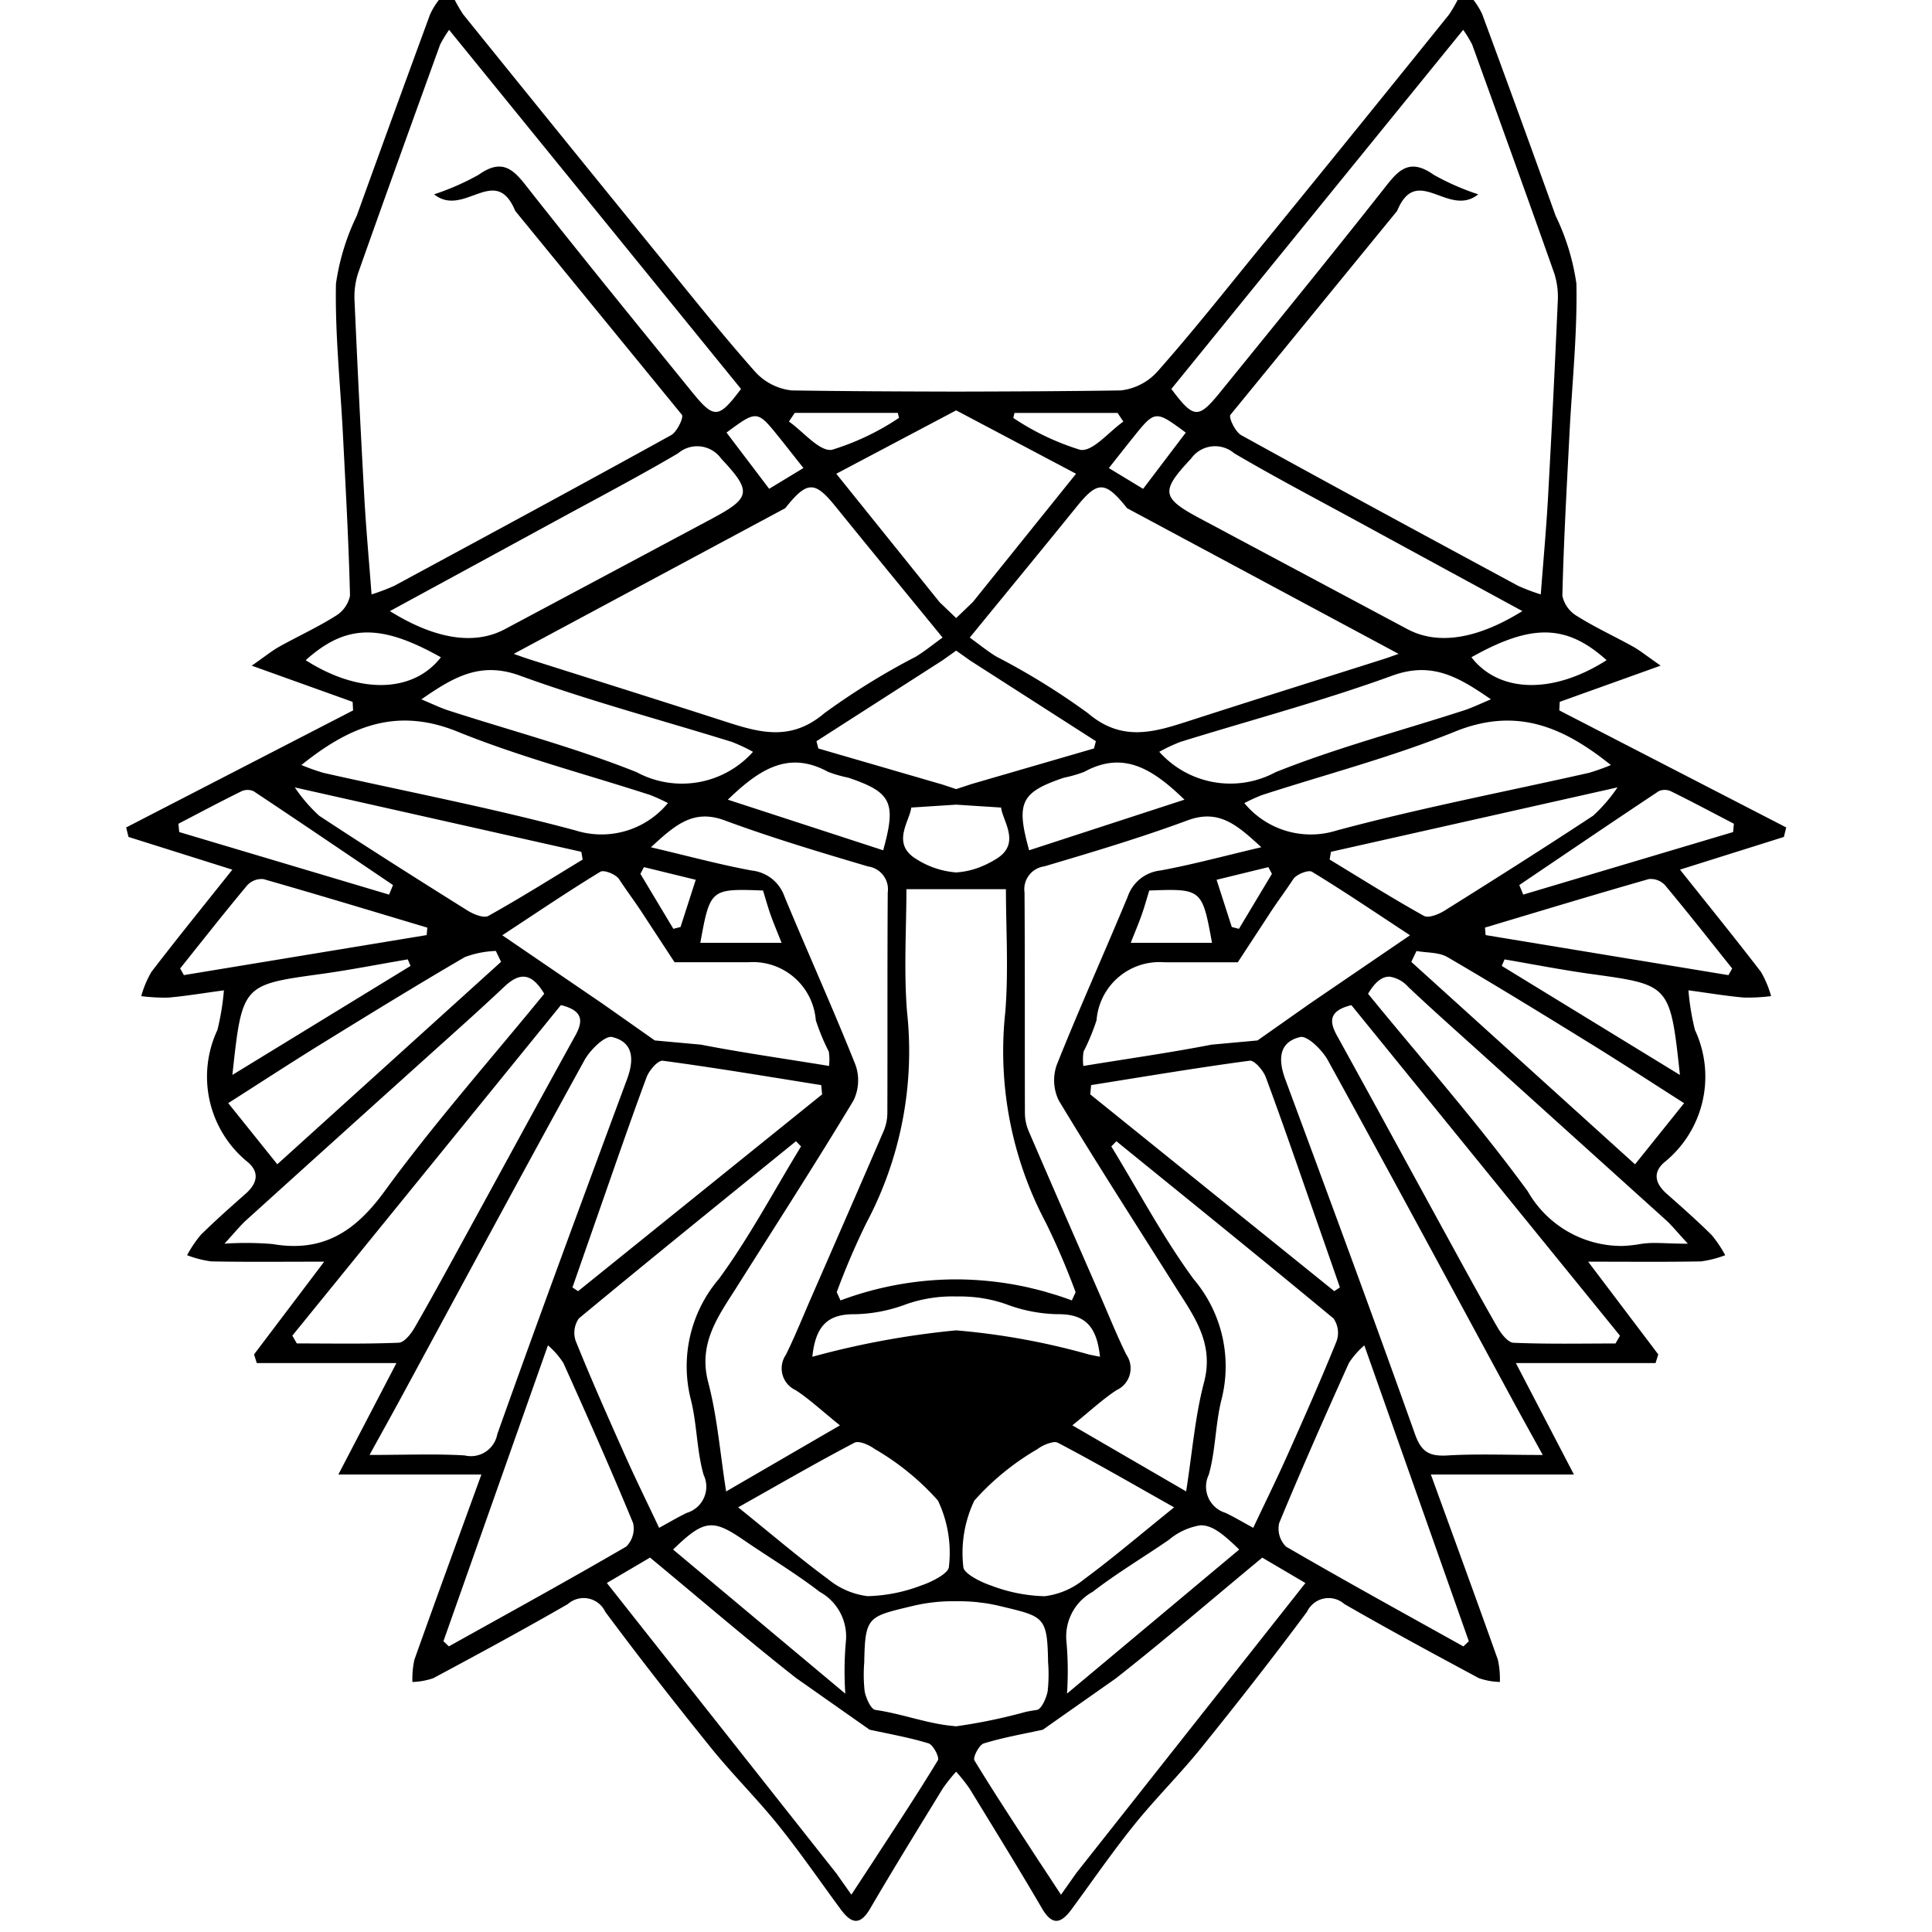 <svg id="Layer_1" data-name="Layer 1" xmlns="http://www.w3.org/2000/svg" width="75" height="75" viewBox="0 0 75 75"><path d="M69.341,32.121l-8.81-4.544.018-.332L64.466,25.84c-.547-.38-.797-.585-1.074-.74-.718-.399-1.469-.743-2.163-1.179a1.206,1.206,0,0,1-.578-.793c.05-2.091.169-4.18.275-6.27.099-1.949.309-3.899.27-5.845a8.924,8.924,0,0,0-.806-2.635Q58.984,4.462,57.542.558a2.869,2.869,0,0,0-.758-.993,5.791,5.791,0,0,1-.527.994q-3.735,4.64-7.5,9.255c-1.256,1.544-2.495,3.105-3.813,4.595a2.244,2.244,0,0,1-1.437.747c-2.129.033-4.259.041-6.388.046-2.13-.005-4.259-.013-6.388-.046a2.244,2.244,0,0,1-1.437-.747c-1.318-1.49-2.557-3.051-3.813-4.595q-3.76-4.62-7.5-9.255a5.791,5.791,0,0,1-.527-.994,2.869,2.869,0,0,0-.758.993Q15.26,4.465,13.848,8.379a8.924,8.924,0,0,0-.806,2.635c-.039,1.946.17,3.896.27,5.845.106,2.089.225,4.179.275,6.27a1.206,1.206,0,0,1-.578.793c-.694.436-1.445.78-2.163,1.179-.278.154-.527.36-1.074.74l3.917,1.405.018.332-8.81,4.544.092.368L9.02,33.76c-1.126,1.415-2.152,2.678-3.142,3.969a3.965,3.965,0,0,0-.395.941,7.179,7.179,0,0,0,1.059.056c.681-.06,1.358-.174,2.15-.281A9.691,9.691,0,0,1,8.44,39.983,4.27,4.27,0,0,0,9.624,45.118c.471.405.349.835-.088,1.222-.591.523-1.183,1.046-1.744,1.601a4.656,4.656,0,0,0-.529.786,4.16,4.16,0,0,0,.939.24c1.356.027,2.714.011,4.383.011l-2.723,3.6.106.336H15.39L13.135,57.24h5.553c-.906,2.494-1.765,4.838-2.601,7.19a3.444,3.444,0,0,0-.077.864,2.722,2.722,0,0,0,.813-.148c1.752-.939,3.502-1.885,5.223-2.878a.925.925,0,0,1,1.449.3c1.33,1.791,2.706,3.548,4.107,5.284.83,1.028,1.776,1.962,2.605,2.992.851,1.057,1.621,2.179,2.427,3.273.395.536.74.669,1.146-.027.917-1.57,1.873-3.117,2.822-4.667a6.89,6.89,0,0,1,.515-.647,6.89,6.89,0,0,1,.515.647c.949,1.551,1.905,3.098,2.822,4.667.406.696.751.564,1.146.027.805-1.094,1.576-2.216,2.427-3.273.828-1.029,1.775-1.964,2.605-2.992,1.401-1.736,2.778-3.493,4.107-5.284a.926.926,0,0,1,1.449-.3c1.722.993,3.471,1.938,5.223,2.878a2.722,2.722,0,0,0,.813.148,3.444,3.444,0,0,0-.077-.864c-.836-2.352-1.695-4.696-2.601-7.19h5.553L58.846,52.914h5.422l.106-.336-2.723-3.6c1.669,0,3.027.015,4.383-.011a4.16,4.16,0,0,0,.939-.24,4.656,4.656,0,0,0-.529-.786c-.56-.555-1.153-1.078-1.744-1.601-.438-.387-.559-.817-.088-1.222a4.271,4.271,0,0,0,1.185-5.136,9.686,9.686,0,0,1-.252-1.538c.791.107,1.468.221,2.15.281a7.179,7.179,0,0,0,1.059-.056,3.965,3.965,0,0,0-.395-.941c-.99-1.29-2.015-2.553-3.142-3.969L69.25,32.49Zm-27.92,33.626a13.105,13.105,0,0,0-.018-1.986,1.976,1.976,0,0,1,1.01-1.964c.943-.727,1.973-1.341,2.957-2.016a2.508,2.508,0,0,1,1.224-.568c.436-.013.837.283,1.512.94l-6.686,5.594Zm-8.607,0L26.129,60.153c1.201-1.167,1.535-1.196,2.737-.372.984.675,2.014,1.289,2.957,2.016a1.976,1.976,0,0,1,1.01,1.964A13.105,13.105,0,0,0,32.815,65.747ZM19.499,36.307c1.375-.903,2.571-1.715,3.806-2.465.141-.086.604.099.726.285.254.388.541.774.805,1.167h0l.001.001q.08.119.157.239l1.192,1.82h2.752c.036,0,.073-.001.108,0h.001a2.449,2.449,0,0,1,2.622,2.249,8.39,8.39,0,0,0,.506,1.223,2.111,2.111,0,0,1,.007.554c-1.709-.281-3.361-.513-4.994-.831l-.001.002L25.419,40.39,23.405,38.973h0Zm25.544-2.514a1.513,1.513,0,0,0-1.265,1.014c-.904,2.179-1.877,4.331-2.751,6.522a1.79,1.79,0,0,0,.075,1.392c1.464,2.431,3.003,4.816,4.516,7.216.715,1.135,1.526,2.19,1.123,3.722-.35,1.329-.457,2.721-.695,4.237h0l-4.418-2.565c.705-.568,1.179-1.015,1.715-1.365a.932.932,0,0,0,.379-1.382c-.36-.733-.665-1.492-.991-2.241-.938-2.149-1.878-4.296-2.805-6.45a1.815,1.815,0,0,1-.139-.694c-.009-2.851.004-5.702-.015-8.553a.895.895,0,0,1,.76-1.012l.002,0c1.868-.553,3.739-1.111,5.565-1.787,1.207-.446,1.906.157,2.865,1.042C47.491,33.236,46.277,33.567,45.043,33.793Zm4.195-.131.138.26-1.28,2.135-.278-.071-.59-1.833ZM47.05,36.6H43.895c.191-.484.321-.788.43-1.1s.197-.63.289-.93C46.652,34.493,46.668,34.507,47.05,36.6ZM35.542,33.33c-.946-.596-.223-1.463-.167-1.981.615-.039,1.177-.076,1.713-.11v-.004l.031.002h0l.048.003c.373.024.758.049,1.165.075l.064.004.466.03c.056.518.779,1.385-.167,1.981q-.094.059-.189.112c-.041.023-.083.044-.124.065-.022.011-.044.024-.067.035-.057.028-.115.053-.173.078l-.02.009a3.053,3.053,0,0,1-1.003.238h0l-.031.003v-.005A3.337,3.337,0,0,1,35.542,33.33ZM35.21,39.271c-.128-1.615-.023-3.249-.023-4.753H39.05c0,.376.006.76.014,1.15.024,1.17.059,2.391-.037,3.603a14.207,14.207,0,0,0,1.579,8.207,28.421,28.421,0,0,1,1.149,2.685l-.146.319h0q-.279-.104-.558-.194c-.107-.034-.214-.064-.32-.096-.079-.023-.157-.049-.236-.07-.144-.039-.288-.074-.432-.108-.041-.01-.083-.021-.124-.031-.167-.038-.334-.071-.502-.102-.018-.003-.036-.008-.054-.011q-.273-.049-.546-.086l-.009-.001a13.176,13.176,0,0,0-1.677-.118h-.032L37.09,49.663h-.002v.002a12.905,12.905,0,0,0-4.46.817l-.146-.319a28.421,28.421,0,0,1,1.149-2.685A14.206,14.206,0,0,0,35.21,39.271Zm6.092-9.081a4.944,4.944,0,0,0,.786-.226c1.53-.836,2.658-.115,3.893,1.079l-6.03,1.965C39.434,31.149,39.627,30.758,41.302,30.19Zm3.701-1.005a6.593,6.593,0,0,1,.82-.385c2.745-.851,5.53-1.591,8.227-2.572,1.545-.562,2.58.059,3.828.92-.435.18-.734.328-1.049.43-2.44.79-4.931,1.448-7.307,2.396a3.701,3.701,0,0,1-4.52-.79Zm9.634-4.761L46.57,20.119c-1.5-.801-1.511-1.055-.332-2.317a1.143,1.143,0,0,1,1.595-.267q.041.029.079.062c1.592.935,3.23,1.793,4.851,2.677,2.071,1.13,4.144,2.256,6.335,3.448-1.784,1.11-3.301,1.321-4.462.701Zm-.344.959c-.207.072-.391.141-.578.201-2.508.796-5.019,1.582-7.522,2.391-1.362.44-2.621.85-3.957-.287a27.43,27.43,0,0,0-3.564-2.203c-.338-.207-.647-.46-1.026-.734,1.44-1.762,2.81-3.426,4.166-5.101.796-.984,1.096-.987,1.942.079Zm-11.751,3.39-.074.282-4.755,1.382-.595.196-.509-.17h0l-4.841-1.407-.074-.282,4.897-3.142h0l.527-.375.555.393Zm-8.257,4.235-6.03-1.965c1.236-1.194,2.363-1.915,3.893-1.079a4.955,4.955,0,0,0,.786.226c1.676.568,1.868.959,1.351,2.817Zm1.28-7.523A27.423,27.423,0,0,0,32,27.688c-1.336,1.138-2.595.728-3.957.287-2.503-.809-5.015-1.595-7.522-2.391-.187-.059-.371-.129-.578-.201l10.54-5.655c.846-1.066,1.145-1.063,1.942-.079,1.356,1.675,2.726,3.339,4.166,5.101-.378.272-.688.526-1.025.733ZM27.665,20.12q-4.032,2.154-8.067,4.305c-1.161.62-2.678.409-4.462-.702,2.191-1.192,4.264-2.318,6.335-3.448,1.622-.885,3.26-1.742,4.851-2.677a1.143,1.143,0,0,1,1.612.126q.033.038.062.079c1.18,1.26,1.169,1.515-.332,2.316Zm-7.48,6.109c2.697.981,5.482,1.72,8.227,2.572a6.593,6.593,0,0,1,.82.385,3.701,3.701,0,0,1-4.52.789c-2.376-.949-4.867-1.606-7.307-2.396-.315-.102-.614-.25-1.049-.43,1.248-.862,2.284-1.483,3.829-.921Zm7.95,5.62c1.826.675,3.696,1.234,5.565,1.787a.895.895,0,0,1,.762,1.01l0,.002c-.019,2.851-.005,5.702-.015,8.553a1.815,1.815,0,0,1-.139.694c-.927,2.153-1.867,4.301-2.805,6.45-.327.749-.632,1.508-.991,2.241a.932.932,0,0,0,.379,1.382c.536.35,1.01.796,1.715,1.365l-4.418,2.565c-.238-1.516-.345-2.908-.695-4.237-.404-1.532.407-2.587,1.123-3.722,1.514-2.4,3.053-4.786,4.516-7.216a1.79,1.79,0,0,0,.075-1.392c-.874-2.191-1.847-4.343-2.751-6.522a1.513,1.513,0,0,0-1.265-1.014c-1.234-.226-2.448-.557-3.922-.904.959-.886,1.658-1.49,2.865-1.043ZM30.341,36.6H27.186c.382-2.094.398-2.107,2.435-2.03.092.3.18.619.289.93S30.15,36.117,30.341,36.6Zm-3.332-2.447-.591,1.833-.278.071L24.86,33.922l.138-.26Zm-1.283,7.024c2.057.275,4.104.62,6.153.947l.035.36-9.473,7.639-.219-.144q.478-1.37.956-2.74c.634-1.81,1.256-3.624,1.922-5.422.099-.265.443-.663.626-.639ZM22.472,51.181c2.791-2.315,5.613-4.593,8.428-6.879l.196.203c-1.053,1.722-2.001,3.521-3.189,5.143a5.23,5.23,0,0,0-1.092,4.669c.245.958.228,1.985.498,2.933a1.062,1.062,0,0,1-.643,1.477c-.336.157-.655.351-1.083.583-.468-.991-.917-1.903-1.331-2.831-.655-1.466-1.306-2.934-1.907-4.423A.971.971,0,0,1,22.472,51.181ZM32.153,61.308c-1.116-.822-2.172-1.726-3.497-2.794,1.604-.902,3.042-1.736,4.512-2.507.177-.093.576.087.794.247a9.971,9.971,0,0,1,2.448,1.996,4.715,4.715,0,0,1,.427,2.57c-.002.251-.658.589-1.068.725a6.232,6.232,0,0,1-2.088.418A2.991,2.991,0,0,1,32.153,61.308ZM31.535,52.67c.129-1.246.636-1.664,1.658-1.652a5.976,5.976,0,0,0,1.999-.393,5.447,5.447,0,0,1,1.895-.297H37.13q.126-.002.252.001h.004q.114.003.229.01l.014.001c.073.005.146.011.219.018l.033.004c.067.007.135.015.202.026l.054.009c.061.01.122.02.183.031.028.005.056.012.083.018.052.011.104.022.156.034.042.01.085.023.127.034.038.01.076.02.114.031q.122.036.244.079a5.976,5.976,0,0,0,1.999.393c1.022-.013,1.529.406,1.658,1.652h0l-.019-.004q-.171-.034-.342-.069l-.065-.014a27.427,27.427,0,0,0-5.127-.935c-.02,0-.041-.002-.061-.002v.002A32.966,32.966,0,0,0,31.535,52.67Zm6.29,5.581a9.971,9.971,0,0,1,2.448-1.996,1.476,1.476,0,0,1,.626-.27.302.302,0,0,1,.168.023c1.47.771,2.908,1.604,4.512,2.507-1.325,1.068-2.381,1.971-3.497,2.794a2.99,2.99,0,0,1-1.53.656h0a6.232,6.232,0,0,1-2.088-.418c-.41-.136-1.066-.473-1.068-.725a4.715,4.715,0,0,1,.428-2.57Zm9.742.476a1.062,1.062,0,0,1-.643-1.477c.27-.948.253-1.975.498-2.933A5.23,5.23,0,0,0,46.33,49.648c-1.188-1.623-2.136-3.421-3.189-5.143l.196-.203h0c2.815,2.286,5.637,4.564,8.428,6.879a.971.971,0,0,1,.124.875c-.601,1.488-1.252,2.957-1.907,4.423-.414.928-.864,1.84-1.331,2.831h0c-.428-.232-.747-.425-1.083-.583Zm4.229-8.605h0l-9.473-7.639.035-.36c2.05-.326,4.097-.672,6.153-.947h0c.183-.024.527.374.626.639.667,1.798,1.288,3.613,1.922,5.422q.48,1.369.956,2.74ZM48.817,40.39l-1.767.162-.001-.002c-1.633.319-3.285.55-4.994.831h0a2.107,2.107,0,0,1,.007-.554,8.39,8.39,0,0,0,.506-1.223A2.449,2.449,0,0,1,45.19,37.355h.004c.034-.001.07,0,.105,0h2.752l1.192-1.821q.076-.12.156-.238l.001-.002h0c.264-.393.551-.779.805-1.167.121-.185.585-.37.726-.285,1.234.75,2.431,1.562,3.806,2.465l-1.371.935-2.536,1.73Zm2.799-7.022.052-.301,11.123-2.501a6.129,6.129,0,0,1-.946,1.1c-1.903,1.253-3.829,2.472-5.761,3.681-.231.145-.629.307-.808.207C54.036,34.863,52.832,34.105,51.617,33.368Zm10.917-3.669a8.358,8.358,0,0,1-.854.304c-3.266.736-6.559,1.367-9.789,2.236a3.341,3.341,0,0,1-3.585-1.063,7.399,7.399,0,0,1,.677-.309c2.501-.811,5.06-1.478,7.49-2.463C58.83,27.448,60.638,28.175,62.534,29.699Zm-.165-4.071c-2.073,1.326-4.167,1.281-5.248-.113C59.463,24.199,60.81,24.228,62.369,25.628Zm-5.567-24.47a4.795,4.795,0,0,1,.349.573c1.069,2.959,2.141,5.918,3.188,8.885a3.013,3.013,0,0,1,.133,1.11q-.167,3.794-.377,7.586c-.068,1.217-.18,2.431-.281,3.763a7.926,7.926,0,0,1-.876-.331c-3.59-1.939-7.181-3.877-10.752-5.85-.232-.128-.499-.692-.419-.792l6.47-7.914c.771-1.863,1.988.286,3.149-.644a9.711,9.711,0,0,1-1.731-.76c-1.02-.728-1.45-.066-2.011.645-2.063,2.616-4.168,5.198-6.267,7.785-.862,1.062-1.031,1.047-1.905-.114ZM46.032,16.794l-1.656,2.183-1.33-.806c.387-.489.657-.835.932-1.177.865-1.077.866-1.077,2.054-.2Zm-6.649-.765H43.384l.225.337c-.562.393-1.188,1.176-1.671,1.097a9.834,9.834,0,0,1-2.602-1.239ZM37.118,15.93l.406.215,4.248,2.246-4.009,4.984-.645.618-.645-.618-4.009-4.984,4.248-2.246Zm-6.266.098h4.001l.046.194a9.834,9.834,0,0,1-2.602,1.239c-.483.08-1.109-.703-1.671-1.097Zm-.595.964c.275.342.545.688.932,1.177l-1.33.806-1.656-2.183c1.188-.877,1.188-.877,2.054.2ZM13.897,10.617c1.047-2.967,2.119-5.926,3.188-8.885a4.795,4.795,0,0,1,.349-.573L28.766,15.099c-.873,1.161-1.043,1.176-1.905.114-2.099-2.587-4.205-5.169-6.267-7.785-.561-.711-.991-1.373-2.011-.645a9.711,9.711,0,0,1-1.731.76c1.161.93,2.378-1.219,3.149.644l6.47,7.914c.079.1-.188.665-.419.792-3.571,1.973-7.162,3.911-10.752,5.851a7.926,7.926,0,0,1-.876.331c-.101-1.332-.213-2.546-.281-3.763q-.211-3.792-.377-7.586A3.014,3.014,0,0,1,13.897,10.617Zm-2.03,15.012c1.559-1.401,2.906-1.43,5.248-.113-1.081,1.393-3.175,1.438-5.248.113Zm5.895,2.774c2.43.985,4.99,1.652,7.49,2.463a7.399,7.399,0,0,1,.677.309,3.341,3.341,0,0,1-3.585,1.063c-3.23-.869-6.523-1.5-9.789-2.236a8.358,8.358,0,0,1-.854-.304c1.896-1.524,3.704-2.251,6.06-1.296Zm4.805,4.664.052.301c-1.215.737-2.419,1.495-3.66,2.187-.179.1-.577-.062-.808-.207-1.932-1.209-3.858-2.428-5.761-3.681a6.129,6.129,0,0,1-.946-1.1Zm-15.61-.767-.03-.322c.811-.422,1.617-.852,2.436-1.256a.575.575,0,0,1,.479-.009c1.812,1.204,3.612,2.427,5.415,3.645l-.153.371Zm.181,5.554-.145-.258c.865-1.081,1.719-2.17,2.607-3.232a.758.758,0,0,1,.627-.237c2.127.607,4.243,1.25,6.361,1.884L16.564,36.3Zm8.799-.357L9.021,41.729c.381-3.508.382-3.497,3.43-3.917,1.131-.156,2.253-.378,3.379-.569ZM8.86,42.823c1.261-.803,2.419-1.56,3.596-2.287,1.854-1.144,3.71-2.286,5.591-3.383a3.797,3.797,0,0,1,1.202-.237l.202.422-8.686,7.859Zm1.706,5.469a12.788,12.788,0,0,0-1.853-.013c.425-.461.619-.706.847-.913q3.533-3.196,7.075-6.383c.984-.888,1.976-1.766,2.938-2.676.571-.539,1.044-.589,1.554.271-2.093,2.563-4.273,5.026-6.202,7.672-1.153,1.583-2.412,2.379-4.36,2.041Zm.956,3.86-.173-.303L21.775,39.017c.846.21.88.602.561,1.179-1.409,2.55-2.799,5.111-4.199,7.666-.672,1.227-1.339,2.457-2.037,3.669-.141.245-.403.584-.621.593-1.317.055-2.638.028-3.957.028Zm6.516,4.347c-1.143-.067-2.292-.018-3.693-.018.496-.901.854-1.543,1.204-2.188,2.375-4.383,4.736-8.773,7.141-13.138.219-.398.796-.964,1.074-.897.836.2.858.884.576,1.642-1.7,4.585-3.397,9.171-5.036,13.777a1.04,1.04,0,0,1-1.212.834c-.018-.003-.036-.007-.054-.011Zm-.612,7.413-.212-.2c1.334-3.776,2.667-7.552,4.057-11.486a3.182,3.182,0,0,1,.599.684c.928,2.062,1.845,4.129,2.708,6.218a.984.984,0,0,1-.268.91c-2.275,1.324-4.584,2.591-6.884,3.873Zm18.981,4.425c-.82,1.349-1.694,2.666-2.554,3.99L33.05,73.551l-.583-.826C29.533,69.013,26.599,65.3,23.558,61.451l1.676-.986c1.95,1.613,3.778,3.19,5.669,4.675l2.855,2.007c.825.177,1.571.311,2.287.53.182.056.433.545.364.659Zm.71-1.322h0l-.031.003V67.01c-1.056-.08-2.059-.484-3.103-.631-.175-.025-.364-.453-.417-.72A5.93,5.93,0,0,1,33.55,64.53c.031-1.802.156-1.772,1.898-2.191a6.667,6.667,0,0,1,1.64-.179V62.16c.146-.003.293,0,.441.006l.006.001c.135.006.271.015.407.029.032.003.064.009.096.013.107.013.215.025.323.044q.212.036.428.087c1.743.419,1.867.389,1.898,2.191a5.934,5.934,0,0,1-.018,1.128c-.053.267-.242.696-.417.72l-.005.001c-.131.019-.262.041-.392.067l-.04.009a21.247,21.247,0,0,1-2.696.558Zm4.655,5.708-.001.004-.583.826-.805-1.225v-.001l-.002.001h0c-.86-1.325-1.734-2.641-2.554-3.99-.069-.114.182-.603.364-.659.717-.22,1.464-.354,2.29-.531l2.831-1.99c1.898-1.49,3.733-3.072,5.689-4.691h0l1.676.986Zm15.248-9.01-.212.2h0c-2.3-1.282-4.608-2.55-6.884-3.873a.984.984,0,0,1-.268-.91c.863-2.089,1.78-4.156,2.708-6.218a3.188,3.188,0,0,1,.599-.684h0c1.389,3.933,2.723,7.71,4.057,11.486Zm2.87-7.231h0c-.876,0-1.653-.019-2.392-.017-.443.001-.873.01-1.301.035-.086.005-.166.007-.242.005-.527-.012-.804-.208-1.024-.828-1.64-4.606-3.337-9.193-5.036-13.777-.281-.758-.26-1.442.576-1.642a.212.212,0,0,1,.056-.005c.293.009.813.529,1.018.902,2.405,4.366,4.766,8.756,7.141,13.138.349.645.707,1.287,1.203,2.188Zm2.997-4.631-.173.303c-.66,0-1.32.007-1.98.007s-1.319-.007-1.978-.035c-.218-.009-.48-.348-.621-.593-.698-1.212-1.364-2.442-2.037-3.669-1.4-2.555-2.79-5.115-4.199-7.666-.319-.577-.285-.969.561-1.179h0Zm1.789-4.483c.228.207.422.452.847.913h0c-.527,0-.927-.028-1.273-.029a3.332,3.332,0,0,0-.58.042,5.065,5.065,0,0,1-.699.074A4.197,4.197,0,0,1,59.31,46.251c-1.929-2.646-4.109-5.109-6.202-7.672.287-.484.562-.68.85-.663a1.206,1.206,0,0,1,.704.391c.963.91,1.955,1.788,2.938,2.676q3.537,3.192,7.075,6.383Zm-1.204-2.169h0l-8.686-7.859.202-.422c.303.055.64.051.93.128a1.086,1.086,0,0,1,.272.109c1.882,1.097,3.738,2.239,5.591,3.383,1.177.727,2.335,1.484,3.596,2.287Zm1.744-3.468-6.917-4.234.107-.253h0c1.126.192,2.248.413,3.379.569,3.048.42,3.049.409,3.43,3.917h0Zm1.38-4.946q.323.406.647.812l-.145.258h0L57.672,36.3l-.025-.291c2.119-.634,4.235-1.277,6.361-1.884a.758.758,0,0,1,.627.237c.666.797,1.313,1.609,1.96,2.421ZM67.28,32.3l-8.148,2.428-.153-.371c1.803-1.218,3.603-2.441,5.415-3.645a.575.575,0,0,1,.479.009c.819.404,1.626.835,2.436,1.256Z"/></svg>